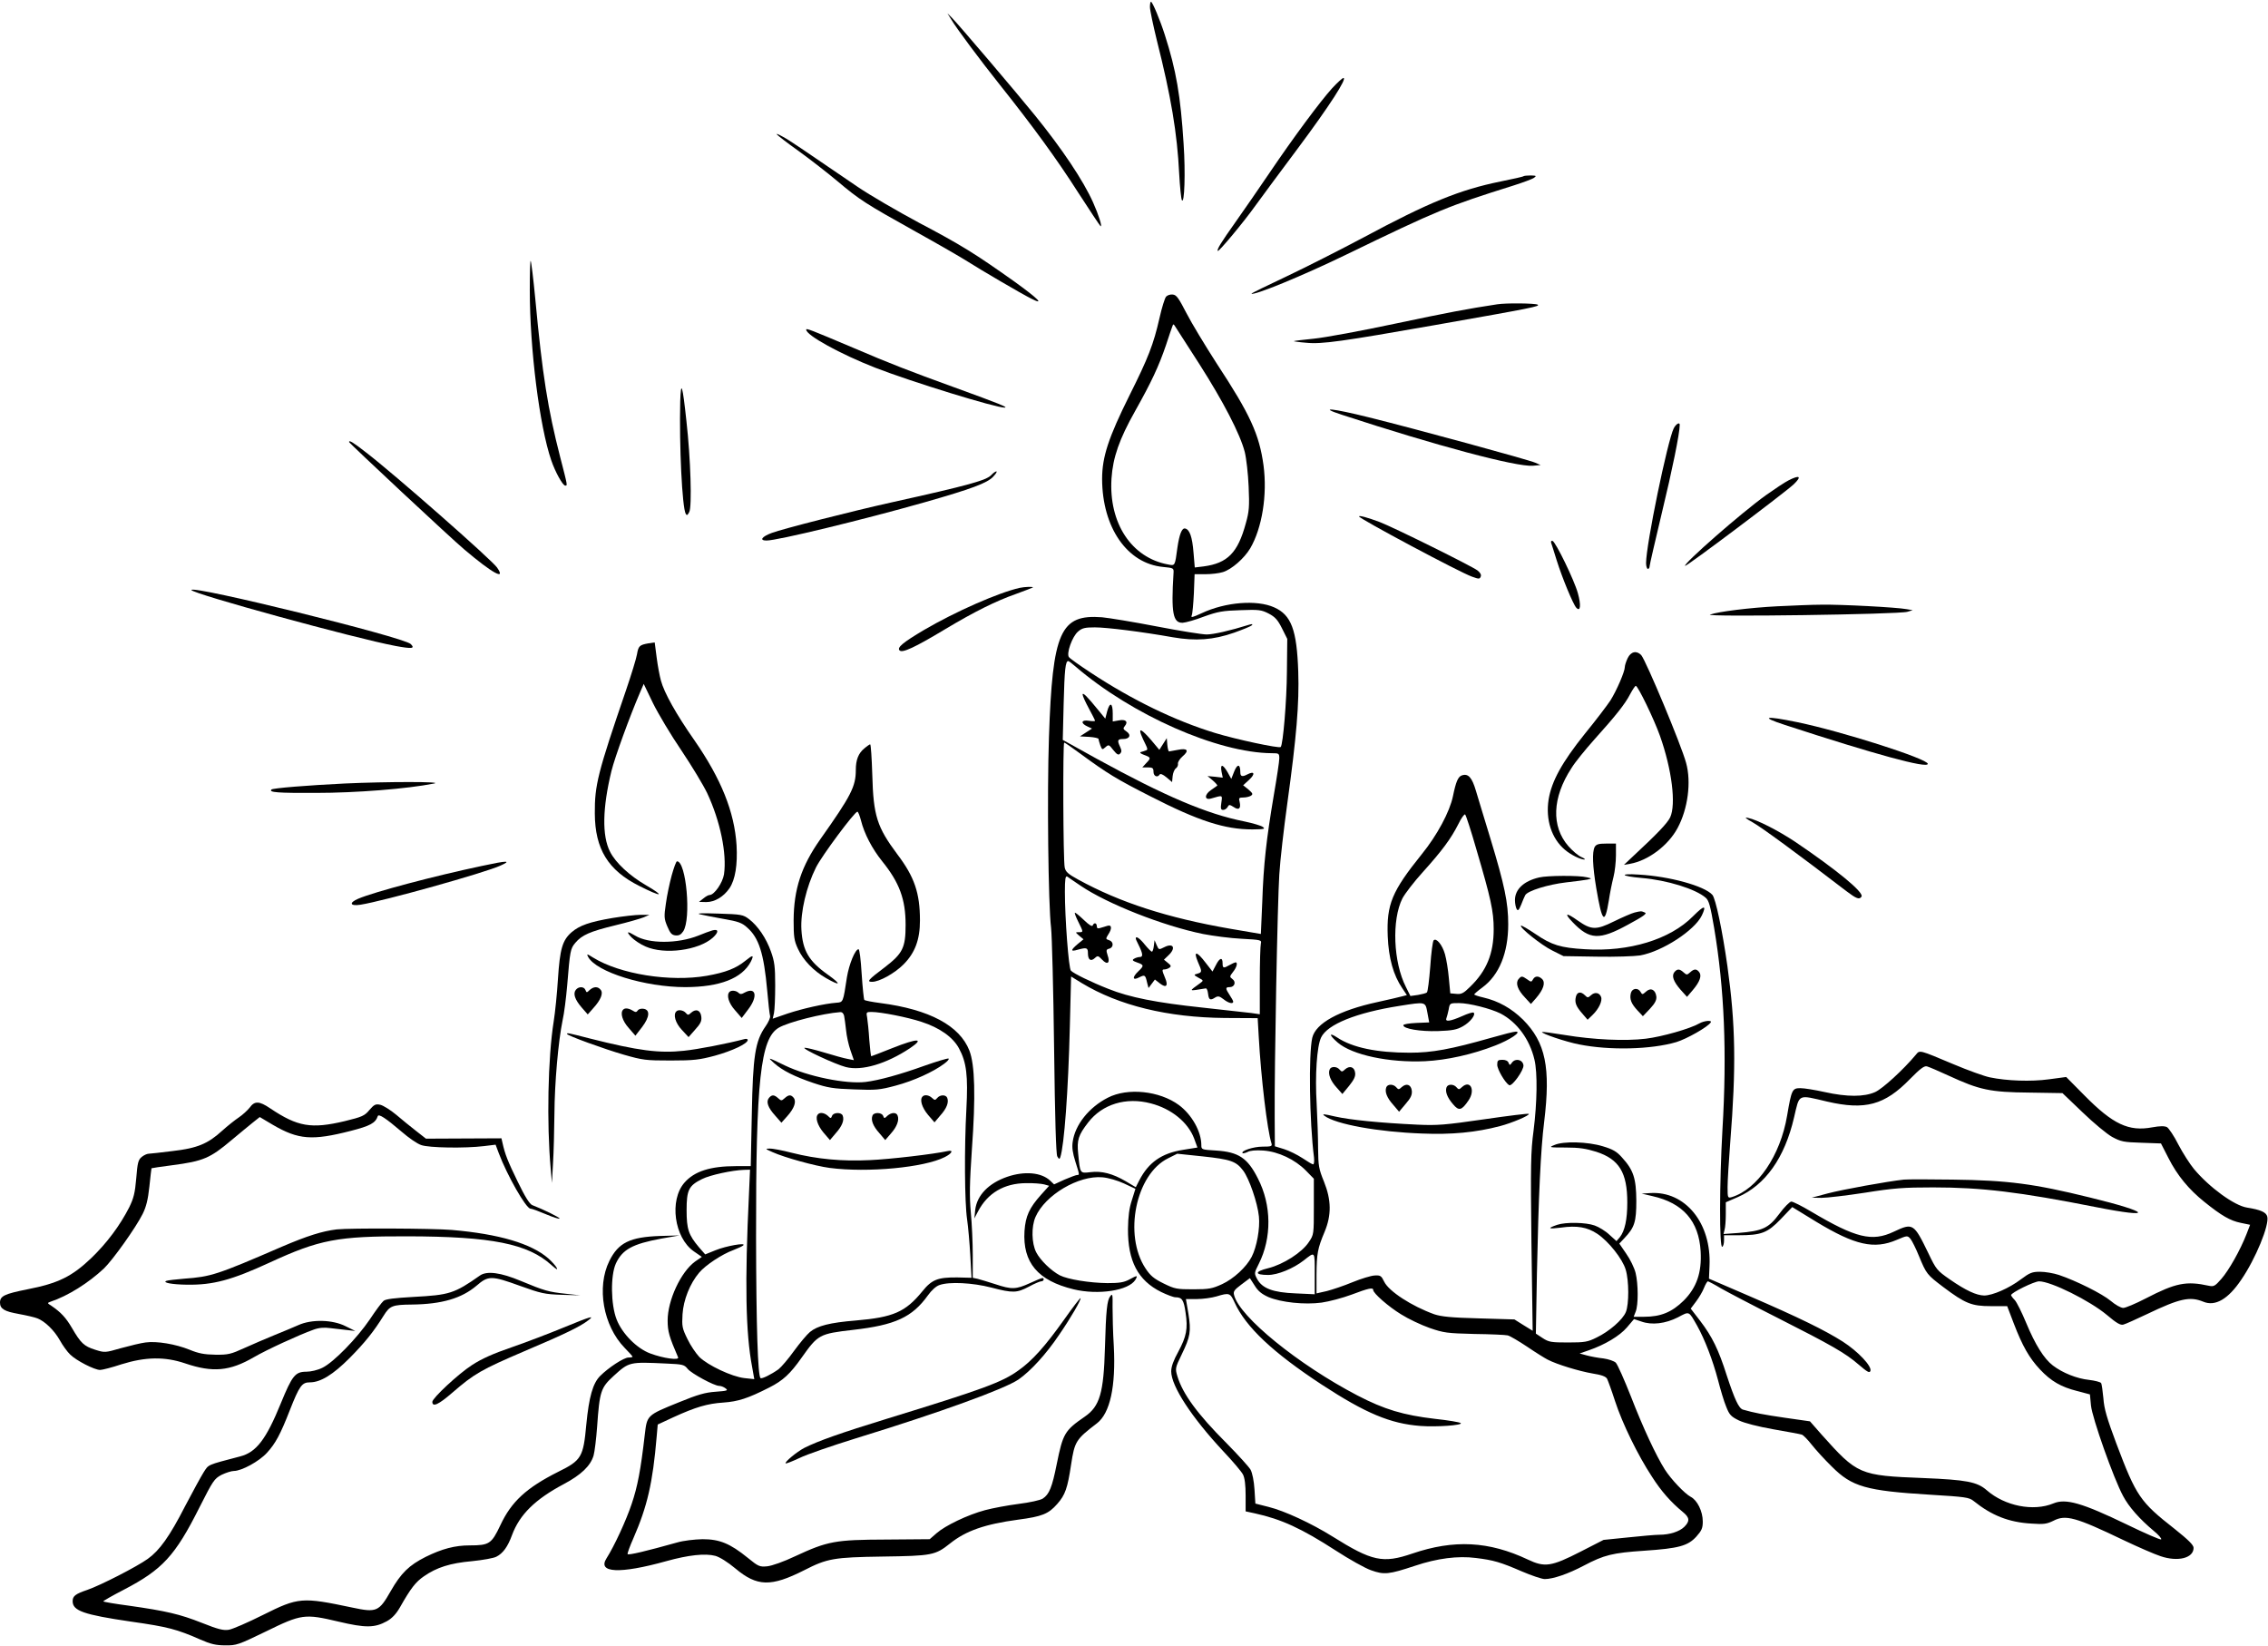 <?xml version="1.0" standalone="no"?>
<!DOCTYPE svg PUBLIC "-//W3C//DTD SVG 20010904//EN"
 "http://www.w3.org/TR/2001/REC-SVG-20010904/DTD/svg10.dtd">
<svg version="1.0" xmlns="http://www.w3.org/2000/svg"
 width="1280pt" height="929pt" viewBox="0 0 1280 929"
 preserveAspectRatio="xMidYMid meet">
<g transform="translate(0,929) scale(0.1,-0.1)"
fill="#000000" stroke="none">
<path d="M6490 9250 c0 -17 18 -102 39 -188 80 -316 115 -525 126 -752 4 -74
11 -141 15 -149 15 -27 21 157 10 317 -17 271 -42 416 -106 615 -27 85 -70
187 -78 187 -4 0 -6 -14 -6 -30z"/>
<path d="M5368 9181 c30 -51 163 -229 276 -371 184 -231 320 -417 440 -605 66
-102 123 -188 127 -191 12 -7 -11 65 -42 134 -55 123 -174 301 -328 491 -101
125 -433 515 -469 551 l-25 25 21 -34z"/>
<path d="M7519 8793 c-68 -75 -218 -277 -354 -478 -60 -88 -145 -212 -190
-275 -85 -120 -109 -159 -102 -166 5 -6 145 161 214 258 32 44 141 192 243
328 172 231 275 390 252 390 -6 0 -34 -26 -63 -57z"/>
<path d="M4384 8532 c3 -5 58 -48 123 -94 65 -47 164 -124 220 -171 125 -105
154 -124 439 -283 126 -70 258 -146 294 -169 70 -45 304 -182 358 -209 82 -42
42 -2 -94 96 -223 158 -298 205 -539 332 -121 65 -276 155 -345 202 -327 223
-382 261 -421 282 -23 13 -39 20 -35 14z"/>
<path d="M8599 8296 c-2 -3 -61 -16 -130 -30 -231 -47 -405 -118 -774 -316
-132 -70 -329 -170 -437 -221 -109 -51 -196 -94 -195 -96 13 -12 287 100 532
219 522 253 580 276 943 390 57 18 111 38 120 45 15 11 12 12 -19 13 -20 0
-38 -2 -40 -4z"/>
<path d="M2990 7654 c0 -334 55 -769 121 -961 22 -65 65 -143 79 -143 13 0 15
-7 -29 163 -69 269 -100 461 -140 891 -11 115 -23 211 -26 214 -3 3 -5 -71 -5
-164z"/>
<path d="M6581 7616 c-7 -8 -24 -62 -37 -120 -34 -150 -64 -226 -169 -436
-119 -239 -155 -348 -155 -473 1 -273 141 -477 344 -496 60 -6 61 -6 59 -36
-14 -224 -3 -281 52 -279 17 1 71 16 120 35 78 28 106 33 205 36 105 4 119 2
160 -19 36 -19 51 -35 75 -83 l30 -60 -2 -185 c-1 -164 -22 -412 -35 -425 -9
-9 -252 43 -370 79 -226 69 -466 185 -703 341 -61 40 -116 79 -122 87 -16 19
18 117 52 145 22 19 38 23 94 23 68 0 267 -25 441 -56 128 -22 228 -15 345 26
50 18 95 36 100 42 7 7 2 8 -15 3 -109 -34 -202 -55 -240 -55 -25 0 -151 20
-280 45 -129 25 -269 48 -310 52 -236 18 -280 -80 -300 -677 -11 -318 -4 -945
12 -1075 5 -44 13 -348 17 -675 5 -409 11 -601 18 -615 9 -16 13 -17 17 -5 22
66 45 371 54 742 l7 278 60 -37 c210 -127 485 -194 807 -197 l186 -1 6 -105
c13 -234 48 -527 72 -602 5 -16 -2 -18 -51 -18 -51 0 -124 -24 -112 -37 3 -2
15 1 28 7 14 8 47 11 89 8 85 -6 179 -51 240 -113 l45 -46 0 -158 c0 -155 0
-158 -28 -199 -38 -59 -145 -127 -230 -148 -78 -19 -77 -38 0 -38 54 0 142 36
201 82 65 51 62 54 62 -74 l0 -117 -108 5 c-128 5 -188 28 -217 81 -17 32 -17
34 9 85 74 147 73 332 -5 483 -58 115 -109 149 -236 157 -81 5 -83 5 -83 31 0
76 -54 172 -127 226 -109 80 -289 99 -401 41 -106 -54 -185 -153 -198 -249 -5
-32 0 -63 15 -111 24 -76 24 -76 10 -76 -6 0 -38 -12 -71 -26 l-59 -27 -22 21
c-50 47 -145 55 -242 22 -105 -36 -171 -104 -181 -186 l-5 -49 21 40 c54 103
147 158 270 159 41 1 88 -3 103 -7 l28 -8 -46 -51 c-66 -74 -87 -120 -93 -204
-11 -178 75 -280 277 -329 140 -34 312 -7 349 54 15 26 11 26 -35 1 -30 -16
-56 -20 -123 -20 -100 1 -224 21 -269 44 -49 26 -110 85 -133 130 -26 51 -28
144 -4 199 54 124 243 236 378 224 34 -3 85 -18 122 -35 l64 -30 -20 -64 c-15
-45 -21 -91 -22 -163 -1 -180 56 -290 187 -355 33 -16 70 -30 81 -30 37 0 47
-15 57 -86 14 -92 5 -135 -41 -221 -27 -49 -40 -84 -40 -111 0 -83 114 -258
294 -451 53 -56 103 -115 111 -131 10 -19 15 -59 15 -119 l0 -89 51 -11 c151
-33 264 -85 459 -211 74 -48 163 -98 197 -110 75 -27 101 -24 249 25 125 42
242 57 343 44 100 -12 140 -24 258 -75 56 -24 115 -44 131 -44 47 0 132 29
221 76 114 60 161 72 342 84 193 13 245 27 293 80 30 34 36 47 36 85 0 57 -31
120 -68 139 -34 18 -111 99 -146 154 -50 79 -124 238 -191 411 -38 96 -76 182
-86 192 -9 9 -41 20 -70 24 -30 3 -72 11 -94 17 l-40 11 52 18 c90 31 174 81
215 129 l40 47 42 -14 c59 -21 135 -12 206 24 66 35 60 37 108 -47 44 -79 88
-194 118 -307 14 -54 34 -122 46 -150 18 -46 27 -56 72 -78 32 -15 105 -34
195 -50 80 -14 152 -27 160 -30 9 -3 34 -29 56 -57 22 -28 73 -84 114 -124
113 -113 192 -136 554 -158 198 -12 220 -15 245 -35 102 -82 199 -121 328
-128 69 -5 86 -2 123 16 69 36 126 20 395 -109 82 -39 176 -80 210 -91 97 -33
186 -11 186 47 0 16 -28 44 -107 107 -195 153 -216 183 -329 482 -53 142 -69
196 -73 255 -4 41 -9 80 -13 86 -4 6 -35 14 -69 18 -67 7 -148 39 -203 81 -50
38 -100 118 -151 241 -24 58 -53 116 -64 128 -12 12 -21 25 -21 28 0 14 131
78 158 78 67 0 286 -109 383 -190 54 -46 77 -59 93 -54 12 3 72 30 133 59 186
89 242 101 318 70 67 -28 140 14 214 124 81 118 159 308 147 356 -6 25 -38 39
-114 51 -72 11 -213 114 -300 218 -23 28 -63 90 -88 138 -24 48 -54 92 -64 98
-14 7 -39 7 -83 -1 -133 -25 -222 17 -383 180 l-103 104 -97 -13 c-102 -14
-238 -9 -334 11 -30 6 -122 39 -205 74 -195 82 -190 81 -212 54 -71 -85 -188
-192 -230 -211 -63 -28 -158 -28 -285 0 -54 12 -115 22 -137 22 -46 0 -50 -8
-75 -155 -38 -226 -168 -416 -313 -460 -22 -6 -23 -4 -23 57 0 35 7 148 15
252 34 427 30 665 -16 995 -28 198 -66 381 -85 402 -45 50 -240 104 -414 114
-116 8 -103 -9 15 -19 143 -12 305 -62 362 -112 18 -16 26 -46 47 -169 58
-344 73 -705 47 -1140 -17 -299 -18 -671 -1 -660 6 3 10 19 10 36 l0 29 81 0
c130 0 164 13 239 91 l65 68 137 -84 c217 -131 325 -156 453 -101 59 25 60 25
77 6 9 -11 31 -55 48 -97 42 -102 46 -106 137 -175 125 -94 161 -108 269 -108
l92 0 37 -97 c49 -128 88 -196 148 -260 63 -67 119 -99 210 -122 l72 -19 6
-63 c7 -70 127 -410 181 -510 32 -61 93 -130 173 -197 27 -22 46 -44 42 -48
-4 -4 -91 34 -194 84 -253 122 -344 148 -414 119 -113 -47 -274 -15 -376 74
-55 48 -116 59 -358 69 -362 14 -372 19 -576 247 l-64 73 -140 20 c-124 18
-175 28 -238 46 -24 7 -47 58 -92 194 -46 145 -82 218 -149 306 l-54 70 30 40
c16 21 37 56 45 77 8 20 18 37 22 37 3 0 38 -18 76 -41 39 -22 180 -96 315
-164 308 -156 385 -200 460 -265 48 -41 61 -49 66 -36 10 26 -69 110 -156 166
-101 64 -245 135 -530 258 l-225 97 3 71 c12 242 -137 425 -335 412 l-48 -3
60 -14 c174 -39 263 -141 273 -312 7 -120 -23 -205 -96 -278 -66 -65 -129 -91
-223 -91 l-59 0 11 28 c16 38 15 157 0 219 -7 29 -31 78 -53 109 l-39 57 29
31 c57 60 67 91 67 211 -1 126 -16 173 -81 244 -29 33 -51 46 -108 63 -85 26
-223 30 -274 7 -32 -13 -29 -14 65 -14 76 0 114 -6 172 -24 129 -42 175 -117
175 -286 0 -97 -14 -160 -42 -196 l-19 -22 -40 36 c-22 21 -60 44 -83 52 -50
18 -163 20 -211 4 -59 -20 -52 -25 20 -16 91 13 149 3 206 -35 63 -42 142
-141 160 -202 19 -62 19 -196 1 -239 -17 -43 -94 -110 -165 -144 -50 -25 -67
-28 -161 -28 -95 0 -109 2 -144 25 l-38 25 6 340 c9 430 21 699 41 856 37 305
8 447 -119 575 -65 64 -139 106 -226 126 -27 6 -50 14 -50 17 1 3 21 21 46 39
95 70 146 195 146 357 0 121 -20 218 -101 485 -33 107 -69 228 -81 267 -22 75
-43 100 -79 88 -22 -7 -34 -35 -51 -118 -18 -87 -89 -220 -176 -327 -169 -210
-199 -283 -192 -463 5 -124 32 -220 82 -293 l26 -39 -27 -7 c-16 -4 -77 -19
-138 -32 -218 -47 -350 -120 -369 -202 -21 -92 -16 -472 10 -676 2 -21 0 -38
-5 -38 -5 0 -32 16 -60 35 -29 19 -75 42 -104 51 l-52 16 -1 162 c-2 293 16
1218 26 1371 5 83 26 263 45 400 52 377 68 565 62 745 -8 236 -39 320 -136
363 -98 44 -275 30 -409 -33 -52 -24 -63 -27 -56 -12 4 9 9 65 12 125 l4 107
60 0 c34 0 78 5 100 12 49 15 120 77 154 134 67 115 97 301 75 468 -24 175
-75 287 -263 573 -67 104 -145 233 -173 288 -43 83 -55 101 -76 103 -14 2 -31
-4 -38 -12z m187 -379 c135 -211 231 -396 257 -497 9 -36 19 -124 22 -195 5
-113 3 -141 -16 -208 -45 -166 -103 -225 -238 -243 l-50 -6 -7 83 c-7 90 -22
132 -48 137 -18 3 -32 -33 -43 -108 -14 -105 -13 -103 -53 -95 -206 38 -335
233 -319 485 8 119 44 222 133 380 92 164 134 253 175 374 16 50 33 98 36 106
4 13 7 12 16 -3 7 -10 67 -105 135 -210z m-698 -1708 c319 -274 802 -487 1108
-489 40 0 42 -1 42 -30 0 -16 -14 -109 -31 -207 -42 -249 -58 -390 -65 -600
-4 -101 -8 -183 -8 -183 -1 0 -80 14 -176 30 -350 61 -618 147 -855 277 -57
31 -71 44 -76 68 -9 39 -11 705 -3 705 4 0 45 -29 93 -64 148 -109 204 -143
393 -239 273 -140 421 -187 576 -187 66 1 75 2 59 14 -9 7 -56 21 -104 31
-212 42 -447 142 -832 353 l-193 107 5 205 c5 192 10 240 26 240 3 0 22 -14
41 -31z m2263 -1034 c81 -275 97 -347 97 -448 0 -138 -40 -235 -133 -325 -37
-37 -50 -43 -78 -40 l-34 3 -8 85 c-4 47 -14 108 -22 136 -15 53 -49 94 -64
78 -5 -5 -14 -71 -19 -148 -6 -76 -14 -142 -19 -146 -4 -4 -27 -10 -50 -14
l-43 -6 -25 50 c-72 141 -81 380 -20 501 15 28 66 94 114 147 110 122 160 190
201 271 17 35 35 60 39 55 5 -5 34 -94 64 -199z m-2234 -203 c150 -102 465
-226 690 -272 57 -11 155 -24 218 -27 110 -6 114 -7 109 -27 -3 -12 -6 -106
-6 -210 l0 -189 -48 7 c-27 3 -152 17 -279 31 -254 27 -408 57 -527 105 -97
38 -197 87 -212 103 -13 13 -34 298 -34 445 0 72 3 91 13 86 6 -5 41 -28 76
-52z m1957 -717 l10 -54 -73 -3 c-40 -2 -73 -7 -73 -13 0 -20 95 -36 195 -33
83 3 107 8 141 27 41 23 74 65 61 77 -4 4 -33 -5 -66 -20 -66 -29 -96 -33 -88
-12 3 8 9 31 13 50 6 36 7 36 58 36 57 0 179 -31 235 -59 93 -49 164 -145 191
-260 18 -75 15 -242 -5 -401 -16 -119 -17 -194 -12 -632 l7 -497 -52 32 -51
32 -201 6 c-156 4 -212 10 -251 23 -128 46 -257 130 -283 184 -16 33 -21 37
-54 35 -20 -1 -76 -18 -125 -38 -48 -20 -114 -42 -145 -50 l-58 -13 0 106 c1
118 6 147 46 242 39 94 38 179 -4 283 -29 71 -32 89 -33 185 0 59 -4 172 -8
252 -10 162 1 326 25 376 35 74 199 140 441 178 152 24 147 25 159 -39z m2945
-356 c171 -79 232 -92 452 -94 l187 -3 113 -108 c62 -60 137 -122 167 -139 50
-27 66 -30 165 -33 l111 -4 42 -82 c50 -99 116 -178 202 -247 98 -79 147 -107
206 -119 l53 -11 -20 -52 c-36 -92 -100 -205 -142 -253 -36 -41 -43 -45 -71
-39 -127 28 -187 16 -355 -71 -58 -30 -115 -54 -128 -54 -14 0 -45 18 -71 40
-48 40 -194 113 -292 146 -30 10 -78 18 -106 18 -45 0 -58 -5 -109 -43 -66
-50 -160 -91 -207 -91 -44 1 -103 28 -194 91 -72 50 -77 56 -121 148 -82 169
-87 172 -195 121 -123 -58 -214 -36 -467 114 -52 31 -102 56 -111 56 -9 0 -40
-31 -68 -69 -60 -81 -95 -97 -231 -108 l-84 -6 6 24 c4 13 7 53 7 89 l0 66 67
29 c156 68 265 221 318 449 32 136 18 130 188 90 213 -49 323 -20 466 127 58
59 81 76 96 72 11 -3 68 -27 126 -54z m-4506 -155 c116 -30 209 -106 244 -197
l19 -52 -81 -13 c-121 -19 -195 -71 -247 -172 l-20 -39 -57 34 c-74 43 -135
59 -199 51 -60 -7 -58 -9 -69 104 -8 77 1 105 56 176 80 104 214 145 354 108z
m293 -299 c157 -17 188 -27 228 -80 34 -45 81 -181 89 -259 7 -66 -12 -172
-41 -228 -30 -58 -102 -124 -167 -154 -55 -25 -73 -29 -162 -29 -94 0 -105 2
-168 33 -55 27 -75 44 -102 85 -125 189 -55 531 127 621 29 14 52 26 52 26 1
0 65 -7 144 -15z m371 -794 c72 -30 204 -44 300 -31 42 6 118 26 169 45 95 36
122 42 122 26 0 -18 85 -93 157 -137 41 -26 113 -60 161 -77 81 -28 99 -30
252 -34 91 -1 176 -5 189 -8 13 -3 62 -32 110 -64 47 -32 100 -65 116 -73 52
-27 177 -65 253 -78 51 -8 75 -17 82 -30 5 -10 26 -67 45 -126 41 -126 129
-306 208 -426 53 -83 107 -144 175 -200 38 -31 40 -51 8 -83 -27 -27 -83 -45
-141 -45 -22 0 -102 -7 -177 -15 l-138 -14 -129 -66 c-166 -85 -203 -90 -298
-45 -220 104 -417 114 -652 34 -167 -57 -227 -44 -452 97 -117 73 -270 144
-359 166 l-75 19 -5 80 c-3 47 -12 92 -22 111 -10 17 -71 84 -136 150 -164
164 -247 278 -277 377 -13 44 -13 47 24 123 49 101 54 130 38 231 l-14 82 62
0 c34 0 84 7 111 15 72 22 77 20 102 -35 63 -138 216 -282 492 -463 248 -162
387 -220 556 -233 91 -7 241 4 228 16 -5 5 -70 16 -145 24 -179 21 -286 53
-438 132 -332 173 -666 444 -696 566 -6 21 1 30 41 60 l48 36 27 -42 c19 -31
40 -48 78 -65z"/>
<path d="M6110 5371 c0 -8 16 -43 35 -78 19 -35 35 -66 35 -70 0 -3 -16 -3
-35 0 -43 7 -48 -14 -8 -32 l26 -12 -34 -22 -34 -22 53 -3 c28 -2 52 -7 52
-12 0 -5 5 -21 10 -36 10 -25 11 -26 29 -10 18 16 20 15 44 -16 21 -26 29 -30
38 -21 10 10 10 18 1 38 -18 38 -15 45 17 45 37 0 47 24 18 43 -18 12 -20 17
-9 30 21 25 5 40 -34 32 l-34 -6 0 45 c0 60 -16 67 -31 14 l-11 -43 -37 45
c-66 81 -90 105 -91 91z"/>
<path d="M6440 5145 c5 -14 17 -39 25 -55 12 -24 13 -31 3 -34 -7 -3 -20 -7
-28 -9 -10 -3 -4 -9 18 -17 38 -14 39 -17 10 -47 l-21 -23 31 0 c27 0 32 -4
32 -25 0 -25 23 -35 35 -15 4 6 19 0 38 -16 l32 -27 3 33 c2 19 10 39 19 45 8
6 13 18 11 26 -1 9 10 27 26 41 39 33 28 48 -26 37 -24 -4 -46 -8 -50 -9 -4 0
-8 17 -10 38 l-3 37 -21 -33 -21 -33 -47 56 c-51 59 -71 70 -56 30z"/>
<path d="M6966 4938 l-17 -43 -21 38 c-27 46 -42 48 -34 3 l7 -34 -43 5 -43 4
30 -25 c16 -14 27 -27 25 -29 -3 -2 -19 -13 -37 -26 -36 -25 -36 -57 1 -47 69
20 65 21 59 -23 -5 -33 -3 -41 10 -41 9 0 20 7 25 16 8 15 11 15 35 0 29 -20
42 -8 33 30 -6 21 -3 24 21 24 16 0 35 5 43 10 13 9 10 14 -14 35 l-30 24 35
32 c34 32 29 50 -10 30 -30 -16 -41 -13 -41 12 0 46 -16 49 -34 5z"/>
<path d="M6085 4090 c30 -60 30 -60 4 -60 -21 0 -21 0 2 -20 l24 -20 -33 -27
c-41 -35 -41 -44 0 -32 51 14 58 12 58 -20 0 -37 16 -48 39 -27 16 15 19 14
41 -9 30 -32 47 -19 31 25 -9 28 -8 33 9 37 26 7 26 40 -1 48 -19 6 -19 8 -5
31 23 34 21 58 -4 50 -11 -3 -29 -9 -40 -12 -14 -5 -20 -2 -20 10 0 19 -16 22
-23 4 -3 -8 -21 3 -49 30 -24 23 -47 42 -51 42 -4 0 4 -22 18 -50z"/>
<path d="M6410 3995 c0 -4 6 -18 14 -33 26 -52 29 -72 9 -72 -10 0 -25 -5 -33
-10 -12 -7 -8 -12 18 -21 39 -13 39 -19 7 -49 -36 -34 -34 -55 4 -35 32 16 35
15 45 -30 l8 -30 18 24 18 24 28 -22 c36 -28 49 -14 29 32 -18 44 -18 47 -2
47 6 0 19 4 26 9 12 8 11 13 -8 28 l-22 18 25 24 c45 42 28 73 -24 46 -30 -15
-30 -15 -42 12 l-12 28 -4 -32 c-2 -18 -7 -33 -11 -33 -4 0 -22 18 -40 40 -28
35 -51 51 -51 35z"/>
<path d="M6760 3864 c25 -57 25 -60 -2 -68 -22 -6 -22 -7 6 -23 29 -15 29 -16
10 -30 -67 -49 -70 -46 31 -30 6 1 11 -13 13 -30 4 -35 12 -40 41 -21 15 9 24
7 46 -10 27 -22 55 -29 55 -14 0 4 -9 21 -20 37 -25 38 -25 45 0 45 28 0 38
30 15 46 -16 12 -16 14 4 40 21 26 28 54 14 54 -5 -1 -19 -7 -33 -15 -35 -20
-40 -19 -40 10 0 36 -17 31 -38 -11 l-19 -36 -39 50 c-50 66 -70 68 -44 6z"/>
<path d="M8415 3434 c-229 -65 -333 -84 -459 -84 -186 0 -323 29 -408 85 -50
33 -48 15 2 -28 82 -70 289 -114 492 -105 123 6 268 38 398 89 82 32 151 78
115 78 -11 0 -74 -16 -140 -35z"/>
<path d="M8450 3282 c0 -26 44 -101 67 -115 16 -10 84 85 81 112 -4 32 -45 42
-65 15 -11 -16 -13 -16 -19 -1 -4 11 -17 17 -35 17 -25 0 -29 -4 -29 -28z"/>
<path d="M7504 3255 c-10 -25 5 -64 40 -102 l32 -36 38 46 c27 34 37 53 34 74
-4 33 -31 42 -57 19 -16 -15 -19 -15 -31 -1 -16 19 -49 19 -56 0z"/>
<path d="M7824 3155 c-10 -25 3 -59 39 -99 l33 -39 37 44 c29 33 37 51 35 74
-4 35 -30 45 -57 21 -16 -15 -19 -15 -31 -1 -16 19 -49 19 -56 0z"/>
<path d="M8164 3155 c-9 -23 3 -57 36 -95 33 -40 49 -37 88 21 40 58 10 118
-37 75 -16 -15 -19 -15 -31 -1 -16 19 -49 19 -56 0z"/>
<path d="M7475 2994 c64 -48 303 -91 550 -100 166 -7 305 6 441 42 66 17 170
61 162 69 -3 3 -117 -11 -254 -31 -221 -32 -263 -35 -374 -30 -212 10 -381 27
-465 46 -65 15 -76 16 -60 4z"/>
<path d="M10745 2634 c-93 -10 -347 -56 -430 -78 l-90 -24 55 -1 c30 0 141 13
245 29 163 26 218 30 385 30 275 0 488 -26 918 -111 334 -66 312 -30 -33 54
-317 78 -462 97 -775 101 -129 2 -253 2 -275 0z"/>
<path d="M8450 7573 c-171 -26 -276 -46 -575 -109 -192 -41 -399 -79 -460 -85
-60 -6 -111 -12 -113 -14 -2 -1 30 -6 70 -9 88 -9 205 8 728 100 552 97 594
106 578 115 -13 8 -178 10 -228 2z"/>
<path d="M4550 7430 c0 -32 193 -138 390 -215 203 -79 680 -226 730 -225 22 1
-27 21 -283 114 -254 92 -367 136 -568 222 -248 105 -269 113 -269 104z"/>
<path d="M3839 7025 c-6 -252 11 -598 31 -634 6 -11 10 -9 20 10 16 29 8 301
-16 513 -22 206 -31 234 -35 111z"/>
<path d="M7575 6949 c532 -174 982 -294 1076 -287 l44 4 -30 13 c-35 16 -680
192 -939 256 -209 52 -292 60 -151 14z"/>
<path d="M9446 6873 c-35 -71 -156 -656 -156 -760 0 -18 5 -33 10 -33 6 0 10
7 10 15 0 8 32 145 70 305 57 235 100 445 100 493 0 17 -21 5 -34 -20z"/>
<path d="M1970 6796 c0 -6 579 -547 651 -607 158 -134 237 -177 184 -101 -33
46 -581 528 -739 649 -73 57 -96 71 -96 59z"/>
<path d="M5595 6610 c-27 -30 -127 -58 -560 -154 -226 -50 -621 -151 -679
-173 -57 -21 -72 -43 -30 -43 62 0 540 116 893 216 263 75 352 108 386 144 16
17 24 30 18 30 -5 0 -18 -9 -28 -20z"/>
<path d="M10095 6580 c-22 -11 -79 -49 -127 -83 -140 -100 -469 -389 -458
-400 6 -6 564 414 613 460 47 45 35 55 -28 23z"/>
<path d="M7670 6376 c0 -12 569 -316 638 -340 39 -14 43 -14 49 1 4 10 -3 22
-18 34 -33 25 -479 246 -554 274 -67 25 -115 38 -115 31z"/>
<path d="M8754 6228 c3 -7 16 -51 31 -98 32 -102 93 -249 111 -269 24 -26 28
15 9 82 -20 73 -125 289 -143 295 -6 2 -10 -2 -8 -10z"/>
<path d="M5755 5973 c-120 -27 -363 -134 -539 -237 -120 -71 -155 -100 -139
-116 15 -16 85 16 256 119 167 100 288 160 402 200 49 18 91 34 94 36 5 6 -46
4 -74 -2z"/>
<path d="M1080 5961 c0 -20 927 -274 1153 -316 93 -17 111 -15 85 11 -39 39
-1238 334 -1238 305z"/>
<path d="M10030 5869 c-154 -8 -333 -30 -379 -47 -38 -14 1068 1 1114 16 l30
9 -36 6 c-52 10 -369 27 -479 25 -52 0 -165 -5 -250 -9z"/>
<path d="M3660 5660 c-51 -9 -57 -15 -65 -62 -4 -24 -32 -115 -62 -203 -160
-467 -177 -535 -176 -695 1 -201 75 -321 251 -409 128 -65 150 -61 36 5 -91
53 -170 126 -201 188 -46 89 -43 247 8 456 19 77 104 310 160 440 l22 51 52
-108 c29 -59 101 -180 161 -268 59 -88 124 -196 145 -240 74 -158 112 -342 95
-459 -8 -48 -55 -116 -81 -116 -7 0 -23 -9 -36 -20 l-24 -19 41 -1 c48 0 98
30 131 78 33 49 46 133 40 242 -12 189 -87 375 -238 593 -103 147 -171 269
-189 337 -7 25 -18 83 -24 130 l-11 85 -35 -5z"/>
<path d="M9186 5576 c-9 -19 -16 -41 -16 -50 0 -26 -47 -134 -81 -188 -17 -26
-82 -112 -145 -189 -129 -161 -187 -267 -204 -370 -18 -115 17 -221 92 -284
34 -29 88 -55 110 -55 7 1 -1 7 -17 14 -17 7 -50 35 -73 61 -98 112 -92 274
17 441 20 33 78 104 127 159 125 139 175 202 204 258 14 26 28 47 32 47 12 0
103 -188 136 -281 68 -191 92 -388 58 -461 -16 -33 -72 -92 -211 -221 l-50
-47 35 6 c102 18 215 103 268 202 58 108 78 259 48 367 -27 101 -226 576 -253
608 -26 28 -59 21 -77 -17z"/>
<path d="M10075 5199 c505 -165 805 -247 805 -219 0 28 -481 182 -736 235
-184 38 -214 31 -69 -16z"/>
<path d="M4878 5067 c-33 -27 -48 -64 -48 -121 0 -94 -26 -145 -200 -391 -108
-153 -150 -283 -151 -458 0 -93 3 -115 24 -160 29 -64 89 -126 159 -166 82
-47 89 -37 12 18 -109 77 -144 136 -151 255 -6 99 28 243 82 351 32 65 218
315 234 315 4 0 13 -22 20 -49 19 -76 63 -160 120 -231 97 -120 132 -214 132
-358 0 -130 -16 -162 -119 -241 -93 -70 -102 -81 -70 -81 41 0 127 48 177 98
65 65 93 140 93 248 0 155 -31 246 -128 374 -114 153 -135 216 -141 448 -3 94
-8 172 -12 172 -3 0 -18 -10 -33 -23z"/>
<path d="M1945 4869 c-206 -10 -406 -26 -413 -34 -16 -16 33 -20 251 -19 229
0 516 23 667 53 58 11 -267 11 -505 0z"/>
<path d="M9893 4649 c48 -27 256 -179 527 -387 57 -43 74 -50 86 -31 14 24
-141 151 -373 308 -96 64 -217 126 -268 136 -22 5 -15 -2 28 -26z"/>
<path d="M9000 4511 c-15 -29 -12 -107 9 -233 33 -194 48 -209 71 -68 6 41 18
100 26 131 8 31 14 87 14 123 l0 66 -55 0 c-43 0 -56 -4 -65 -19z"/>
<path d="M2720 4404 c-270 -57 -606 -146 -698 -185 -54 -23 -47 -43 12 -34
129 20 702 180 791 221 65 29 38 29 -105 -2z"/>
<path d="M3791 4351 c-12 -44 -27 -115 -33 -160 -11 -73 -10 -85 8 -128 16
-38 25 -49 46 -51 20 -2 31 4 44 23 46 70 17 395 -35 395 -5 0 -18 -36 -30
-79z"/>
<path d="M8687 4339 c-87 -20 -137 -67 -137 -128 0 -20 5 -43 10 -51 7 -11 12
-6 25 25 8 22 19 46 23 54 14 25 129 60 230 72 53 6 108 13 122 16 25 6 25 6
-5 13 -42 11 -223 10 -268 -1z"/>
<path d="M9555 4120 c-129 -131 -361 -202 -610 -186 -137 8 -187 23 -278 85
-43 29 -81 51 -83 48 -10 -10 115 -110 176 -140 l64 -32 188 -3 c103 -2 213 2
245 7 126 23 307 141 348 226 28 60 13 58 -50 -5z"/>
<path d="M9225 4141 c-16 -4 -69 -27 -116 -50 -101 -50 -128 -49 -205 5 -66
47 -79 43 -28 -10 95 -99 150 -102 311 -14 89 48 111 64 96 69 -21 9 -20 9
-58 0z"/>
<path d="M3950 4131 c19 -5 79 -16 133 -26 82 -14 105 -22 133 -48 67 -58 95
-146 114 -357 6 -69 13 -132 16 -142 3 -9 -9 -36 -26 -60 -58 -83 -71 -167
-77 -495 l-6 -293 -83 0 c-145 0 -235 -29 -291 -93 -87 -99 -58 -311 53 -388
l45 -31 -39 -27 c-80 -59 -154 -218 -154 -332 0 -62 9 -92 59 -208 8 -18 -82
-6 -157 22 -76 28 -159 112 -190 192 -33 84 -35 248 -4 316 37 79 94 110 256
140 l103 18 -110 -3 c-170 -6 -235 -38 -286 -141 -73 -148 -35 -365 86 -490
25 -25 45 -48 45 -50 0 -3 -10 -5 -23 -5 -26 0 -112 -56 -160 -104 -41 -41
-63 -118 -78 -274 -17 -184 -27 -202 -159 -267 -179 -90 -264 -168 -326 -301
-50 -105 -62 -114 -173 -114 -83 0 -156 -19 -249 -65 -93 -47 -138 -90 -197
-193 -66 -116 -80 -122 -216 -93 -285 60 -304 59 -506 -42 -84 -42 -169 -79
-191 -83 -31 -5 -60 2 -153 39 -124 49 -201 67 -413 97 -76 10 -140 21 -143
24 -2 2 50 32 116 66 217 113 289 190 427 465 76 150 83 161 124 183 25 12 56
22 70 22 43 0 143 54 187 103 48 52 76 105 128 238 55 140 69 159 114 159 60
0 130 43 224 137 87 88 135 148 192 239 35 56 49 62 160 63 169 2 280 35 364
106 67 58 84 58 247 -1 117 -42 138 -47 234 -50 l105 -3 -83 9 c-95 10 -120
17 -252 72 -114 48 -192 58 -231 31 -145 -102 -172 -110 -376 -121 -107 -6
-156 -12 -168 -22 -10 -8 -45 -55 -78 -105 -72 -106 -205 -243 -268 -273 -26
-13 -65 -22 -90 -22 -63 0 -80 -22 -144 -178 -83 -204 -139 -277 -230 -300
-190 -50 -176 -44 -206 -90 -15 -24 -62 -110 -104 -190 -88 -172 -145 -251
-211 -298 -61 -44 -268 -150 -341 -175 -68 -23 -83 -35 -83 -64 0 -54 62 -76
329 -115 211 -30 258 -43 391 -101 59 -26 89 -33 141 -33 63 -1 74 3 229 78
202 99 219 101 410 56 152 -36 204 -36 273 2 29 16 52 40 74 78 61 108 89 144
136 176 72 50 148 74 271 85 60 6 122 17 137 25 38 19 65 57 89 123 43 115
130 201 292 287 98 52 151 103 168 161 6 21 15 94 20 163 14 200 21 220 93
286 88 80 88 80 300 70 90 -4 99 -6 118 -30 21 -26 150 -96 178 -96 10 0 26
-6 36 -14 16 -12 10 -14 -56 -19 -59 -4 -101 -16 -206 -59 -183 -74 -181 -73
-194 -183 -23 -200 -41 -294 -74 -391 -31 -93 -98 -238 -142 -307 -53 -83 75
-89 337 -16 126 35 220 45 277 30 25 -7 70 -35 113 -71 123 -103 201 -105 389
-10 129 66 166 73 442 77 278 4 297 7 381 74 90 72 198 109 383 134 136 18
172 32 222 89 45 51 58 89 78 222 20 131 27 142 146 233 74 57 107 208 95 436
-5 77 -7 176 -7 220 1 72 0 78 -13 61 -18 -23 -24 -77 -30 -291 -7 -254 -29
-330 -113 -388 -115 -79 -124 -96 -159 -268 -26 -130 -42 -171 -79 -195 -14
-9 -73 -22 -137 -30 -62 -8 -147 -24 -188 -35 -98 -26 -225 -87 -274 -130
l-39 -34 -246 -2 c-287 -1 -330 -9 -513 -94 -65 -31 -131 -54 -158 -57 -43 -4
-50 -1 -110 48 -100 81 -159 105 -255 105 -46 -1 -108 -8 -145 -19 -168 -47
-275 -73 -278 -65 -2 4 13 45 33 90 78 179 109 311 131 572 l6 69 86 40 c129
59 194 78 285 84 83 6 137 23 259 85 77 39 118 77 182 168 93 131 100 135 290
157 238 27 334 71 423 195 20 28 46 52 65 58 55 20 188 13 292 -14 123 -32
144 -31 213 5 31 17 62 30 69 30 8 0 14 5 14 10 0 14 -3 13 -77 -20 -79 -36
-103 -37 -196 -6 -40 13 -84 26 -99 30 l-28 6 0 128 c0 70 -5 178 -11 241 -8
91 -7 163 6 354 22 302 17 479 -14 559 -55 141 -226 232 -501 268 -47 6 -88
14 -92 18 -3 4 -10 70 -15 147 -5 82 -12 140 -18 139 -19 -1 -53 -85 -65 -157
-22 -145 -21 -142 -60 -145 -66 -5 -191 -33 -275 -61 l-84 -29 7 31 c4 18 7
88 7 157 0 106 -4 135 -24 191 -27 76 -74 145 -124 183 -33 25 -43 27 -173 31
-90 3 -127 2 -104 -4z m814 -573 c3 -13 7 -49 11 -81 3 -32 14 -83 25 -114
l19 -55 -35 7 c-19 3 -79 20 -132 36 -53 16 -103 28 -111 27 -20 -4 174 -94
233 -109 90 -23 228 18 361 106 86 58 45 58 -99 1 -63 -25 -117 -46 -119 -46
-2 0 -7 42 -11 93 -3 50 -9 107 -12 125 -6 30 -5 32 24 32 53 0 205 -30 283
-56 102 -33 177 -86 211 -149 43 -79 52 -155 42 -344 -12 -218 -10 -527 4
-621 6 -41 14 -132 18 -202 l7 -128 -80 2 c-111 1 -144 -12 -198 -79 -95 -116
-163 -146 -375 -164 -147 -12 -217 -30 -259 -65 -17 -14 -57 -62 -90 -107 -32
-45 -72 -91 -87 -103 -42 -30 -95 -56 -102 -50 -15 16 -24 286 -25 796 -1 884
25 1121 128 1181 54 32 249 81 347 88 11 1 19 -8 22 -21z m-537 -1005 c-24
-500 -19 -784 18 -977 l12 -68 -56 6 c-71 8 -206 72 -254 119 -19 20 -50 65
-67 101 -30 61 -32 72 -28 140 5 81 42 174 94 235 35 42 129 104 192 127 26
10 52 22 57 27 18 17 -97 -3 -158 -28 l-57 -23 -35 40 c-59 70 -70 102 -70
210 0 113 12 138 87 175 45 23 172 50 237 52 l34 1 -6 -137z"/>
<path d="M4368 3292 c48 -43 117 -77 223 -113 81 -27 112 -32 229 -36 123 -5
144 -3 234 21 102 27 214 78 275 124 19 14 30 27 24 29 -6 2 -66 -16 -134 -40
-139 -50 -259 -83 -334 -92 -110 -13 -326 31 -455 93 -99 48 -100 48 -62 14z"/>
<path d="M4340 3095 c-18 -21 -6 -55 35 -100 l35 -40 34 38 c39 44 52 82 35
103 -15 18 -28 18 -51 -3 -17 -15 -19 -15 -36 0 -23 21 -36 21 -52 2z"/>
<path d="M5207 3103 c-18 -17 -4 -62 30 -103 l37 -43 33 39 c36 40 49 74 39
99 -7 19 -40 19 -56 0 -12 -14 -15 -14 -30 0 -17 16 -42 20 -53 8z"/>
<path d="M4617 3003 c-18 -17 -4 -62 30 -103 l37 -43 33 39 c36 40 49 74 39
99 -7 20 -52 19 -60 -1 -6 -16 -8 -16 -24 0 -19 17 -44 21 -55 9z"/>
<path d="M4924 2995 c-10 -25 3 -59 39 -99 l33 -39 32 37 c34 38 48 76 38 101
-7 20 -35 19 -58 -1 -16 -16 -18 -16 -24 0 -8 20 -53 21 -60 1z"/>
<path d="M4360 2789 c69 -31 240 -78 322 -89 215 -28 534 2 650 61 42 21 51
42 16 34 -77 -17 -323 -46 -438 -51 -159 -8 -301 6 -440 41 -54 14 -111 25
-127 24 -26 0 -24 -2 17 -20z"/>
<path d="M3456 4110 c-129 -22 -186 -42 -231 -81 -51 -45 -65 -94 -76 -262 -5
-82 -16 -190 -24 -240 -33 -206 -40 -576 -17 -832 l7 -80 6 110 c4 61 7 186 8
278 1 178 22 412 46 529 9 39 20 128 26 197 16 196 18 208 46 241 37 44 82 64
226 99 71 17 143 38 160 45 l32 14 -50 0 c-27 0 -99 -8 -159 -18z"/>
<path d="M4020 4040 c-14 -4 -49 -17 -78 -29 -118 -47 -282 -47 -358 0 -45 27
-52 24 -20 -10 16 -16 51 -40 80 -52 106 -47 298 -22 379 50 35 32 33 51 -3
41z"/>
<path d="M3319 3891 c46 -86 321 -171 550 -171 194 1 318 49 368 143 20 40 13
41 -30 6 -53 -43 -111 -66 -218 -85 -207 -36 -490 9 -642 103 -35 22 -37 22
-28 4z"/>
<path d="M9450 3805 c-17 -21 -6 -53 35 -100 l36 -40 34 40 c39 46 51 81 34
101 -15 18 -28 18 -51 -3 -17 -15 -19 -15 -36 0 -23 21 -36 21 -52 2z"/>
<path d="M8570 3765 c-18 -22 -5 -60 36 -103 l34 -37 30 34 c41 48 53 86 34
106 -20 20 -41 19 -52 -1 -9 -16 -11 -16 -33 0 -29 20 -33 20 -49 1z"/>
<path d="M3250 3705 c-17 -21 -6 -55 33 -100 l34 -39 31 35 c43 47 58 85 42
104 -16 20 -39 19 -62 -1 -16 -16 -18 -16 -24 0 -8 20 -38 21 -54 1z"/>
<path d="M9204 3686 c-8 -34 2 -59 38 -98 l30 -32 40 42 c29 31 38 50 36 69
-5 39 -32 52 -58 28 -20 -18 -22 -18 -31 -2 -15 26 -48 21 -55 -7z"/>
<path d="M4117 3693 c-18 -18 -5 -63 31 -103 l38 -44 37 49 c55 72 44 128 -19
95 -19 -11 -27 -11 -36 -2 -13 13 -41 16 -51 5z"/>
<path d="M8894 3666 c-8 -32 0 -54 36 -95 l30 -35 29 28 c34 33 56 79 47 101
-9 24 -35 29 -56 10 -18 -16 -20 -16 -35 -1 -23 23 -44 20 -51 -8z"/>
<path d="M3517 3593 c-18 -18 -5 -63 31 -103 l38 -44 38 49 c43 57 46 98 7
103 -13 2 -27 -2 -32 -10 -7 -10 -12 -11 -29 0 -22 13 -43 16 -53 5z"/>
<path d="M3817 3583 c-19 -18 -5 -66 31 -104 l38 -41 37 42 c30 33 38 48 35
73 -4 37 -30 47 -57 23 -16 -15 -19 -15 -31 -1 -13 15 -42 20 -53 8z"/>
<path d="M9590 3515 c-50 -29 -210 -75 -302 -86 -116 -14 -294 -6 -457 21 -68
11 -126 19 -128 17 -7 -8 135 -56 208 -70 173 -35 408 -29 550 13 59 18 179
86 194 111 9 14 -37 10 -65 -6z"/>
<path d="M3200 3456 c0 -9 209 -85 320 -117 108 -31 125 -33 265 -33 130 0
163 4 249 27 98 27 186 68 186 89 0 6 -9 8 -22 4 -91 -24 -259 -57 -338 -65
-139 -15 -257 0 -530 69 -125 32 -130 33 -130 26z"/>
<path d="M1409 3040 c-13 -16 -40 -41 -61 -55 -21 -14 -64 -48 -95 -76 -80
-73 -140 -98 -280 -114 -65 -8 -125 -15 -134 -15 -9 0 -27 -8 -39 -18 -20 -16
-24 -33 -31 -120 -7 -84 -15 -114 -40 -165 -52 -102 -126 -201 -213 -285 -110
-105 -187 -143 -361 -177 -130 -26 -155 -38 -155 -75 0 -35 25 -50 105 -64 44
-8 92 -19 106 -25 42 -16 95 -67 127 -124 16 -29 42 -65 58 -80 34 -34 137
-87 169 -87 12 0 67 14 121 32 135 42 244 44 359 5 156 -53 252 -44 388 35 72
42 255 126 336 155 29 11 60 14 95 9 28 -3 71 -8 96 -11 l45 -5 -55 27 c-73
37 -191 40 -266 6 -27 -12 -87 -37 -134 -56 -47 -19 -123 -52 -170 -73 -77
-35 -92 -39 -165 -38 -62 1 -94 7 -145 28 -79 32 -186 50 -249 41 -25 -3 -87
-18 -138 -32 -90 -26 -92 -26 -146 -9 -63 20 -81 37 -131 123 -34 58 -62 88
-116 125 -24 15 -24 16 -5 23 97 32 215 106 302 188 49 47 179 229 218 307 20
40 30 80 38 154 6 56 11 102 12 104 1 1 53 9 116 17 177 23 215 40 336 142 45
37 98 82 120 99 l39 31 74 -44 c144 -84 222 -90 440 -34 109 28 139 44 152 83
5 15 45 -11 135 -88 39 -34 88 -68 110 -75 43 -16 248 -19 354 -6 l66 8 18
-48 c47 -125 154 -313 179 -313 8 0 46 -14 86 -31 40 -17 75 -28 78 -25 4 5
-91 52 -154 76 -15 6 -41 47 -82 132 -56 115 -72 155 -86 219 l-6 26 -213 -1
-213 -1 -55 43 c-30 23 -81 65 -113 92 -32 27 -73 52 -89 56 -27 6 -35 2 -62
-29 -27 -33 -41 -39 -139 -63 -189 -45 -266 -32 -421 72 -62 42 -88 43 -116 4z"/>
<path d="M1900 2353 c-82 -10 -165 -36 -310 -98 -367 -159 -400 -169 -550
-180 -47 -4 -92 -9 -100 -12 -27 -10 30 -21 116 -22 147 -2 251 26 464 124
284 131 384 150 780 149 476 -1 679 -42 812 -162 27 -24 37 -30 30 -16 -6 12
-27 35 -47 53 -96 84 -278 138 -545 161 -109 9 -575 11 -650 3z"/>
<path d="M6007 1846 c-108 -152 -181 -234 -261 -290 -91 -65 -195 -104 -736
-270 -267 -82 -391 -126 -471 -166 -42 -22 -112 -80 -105 -87 2 -3 37 11 78
30 40 20 183 69 318 111 478 147 838 278 918 332 69 48 156 143 230 253 66 96
126 200 120 206 -2 2 -43 -51 -91 -119z"/>
<path d="M3180 1799 c-80 -33 -211 -83 -292 -111 -105 -36 -170 -65 -225 -101
-76 -49 -223 -186 -223 -207 0 -32 36 -15 112 51 125 108 163 130 408 235 229
97 315 139 360 174 38 29 18 24 -140 -41z"/>
</g>
</svg>